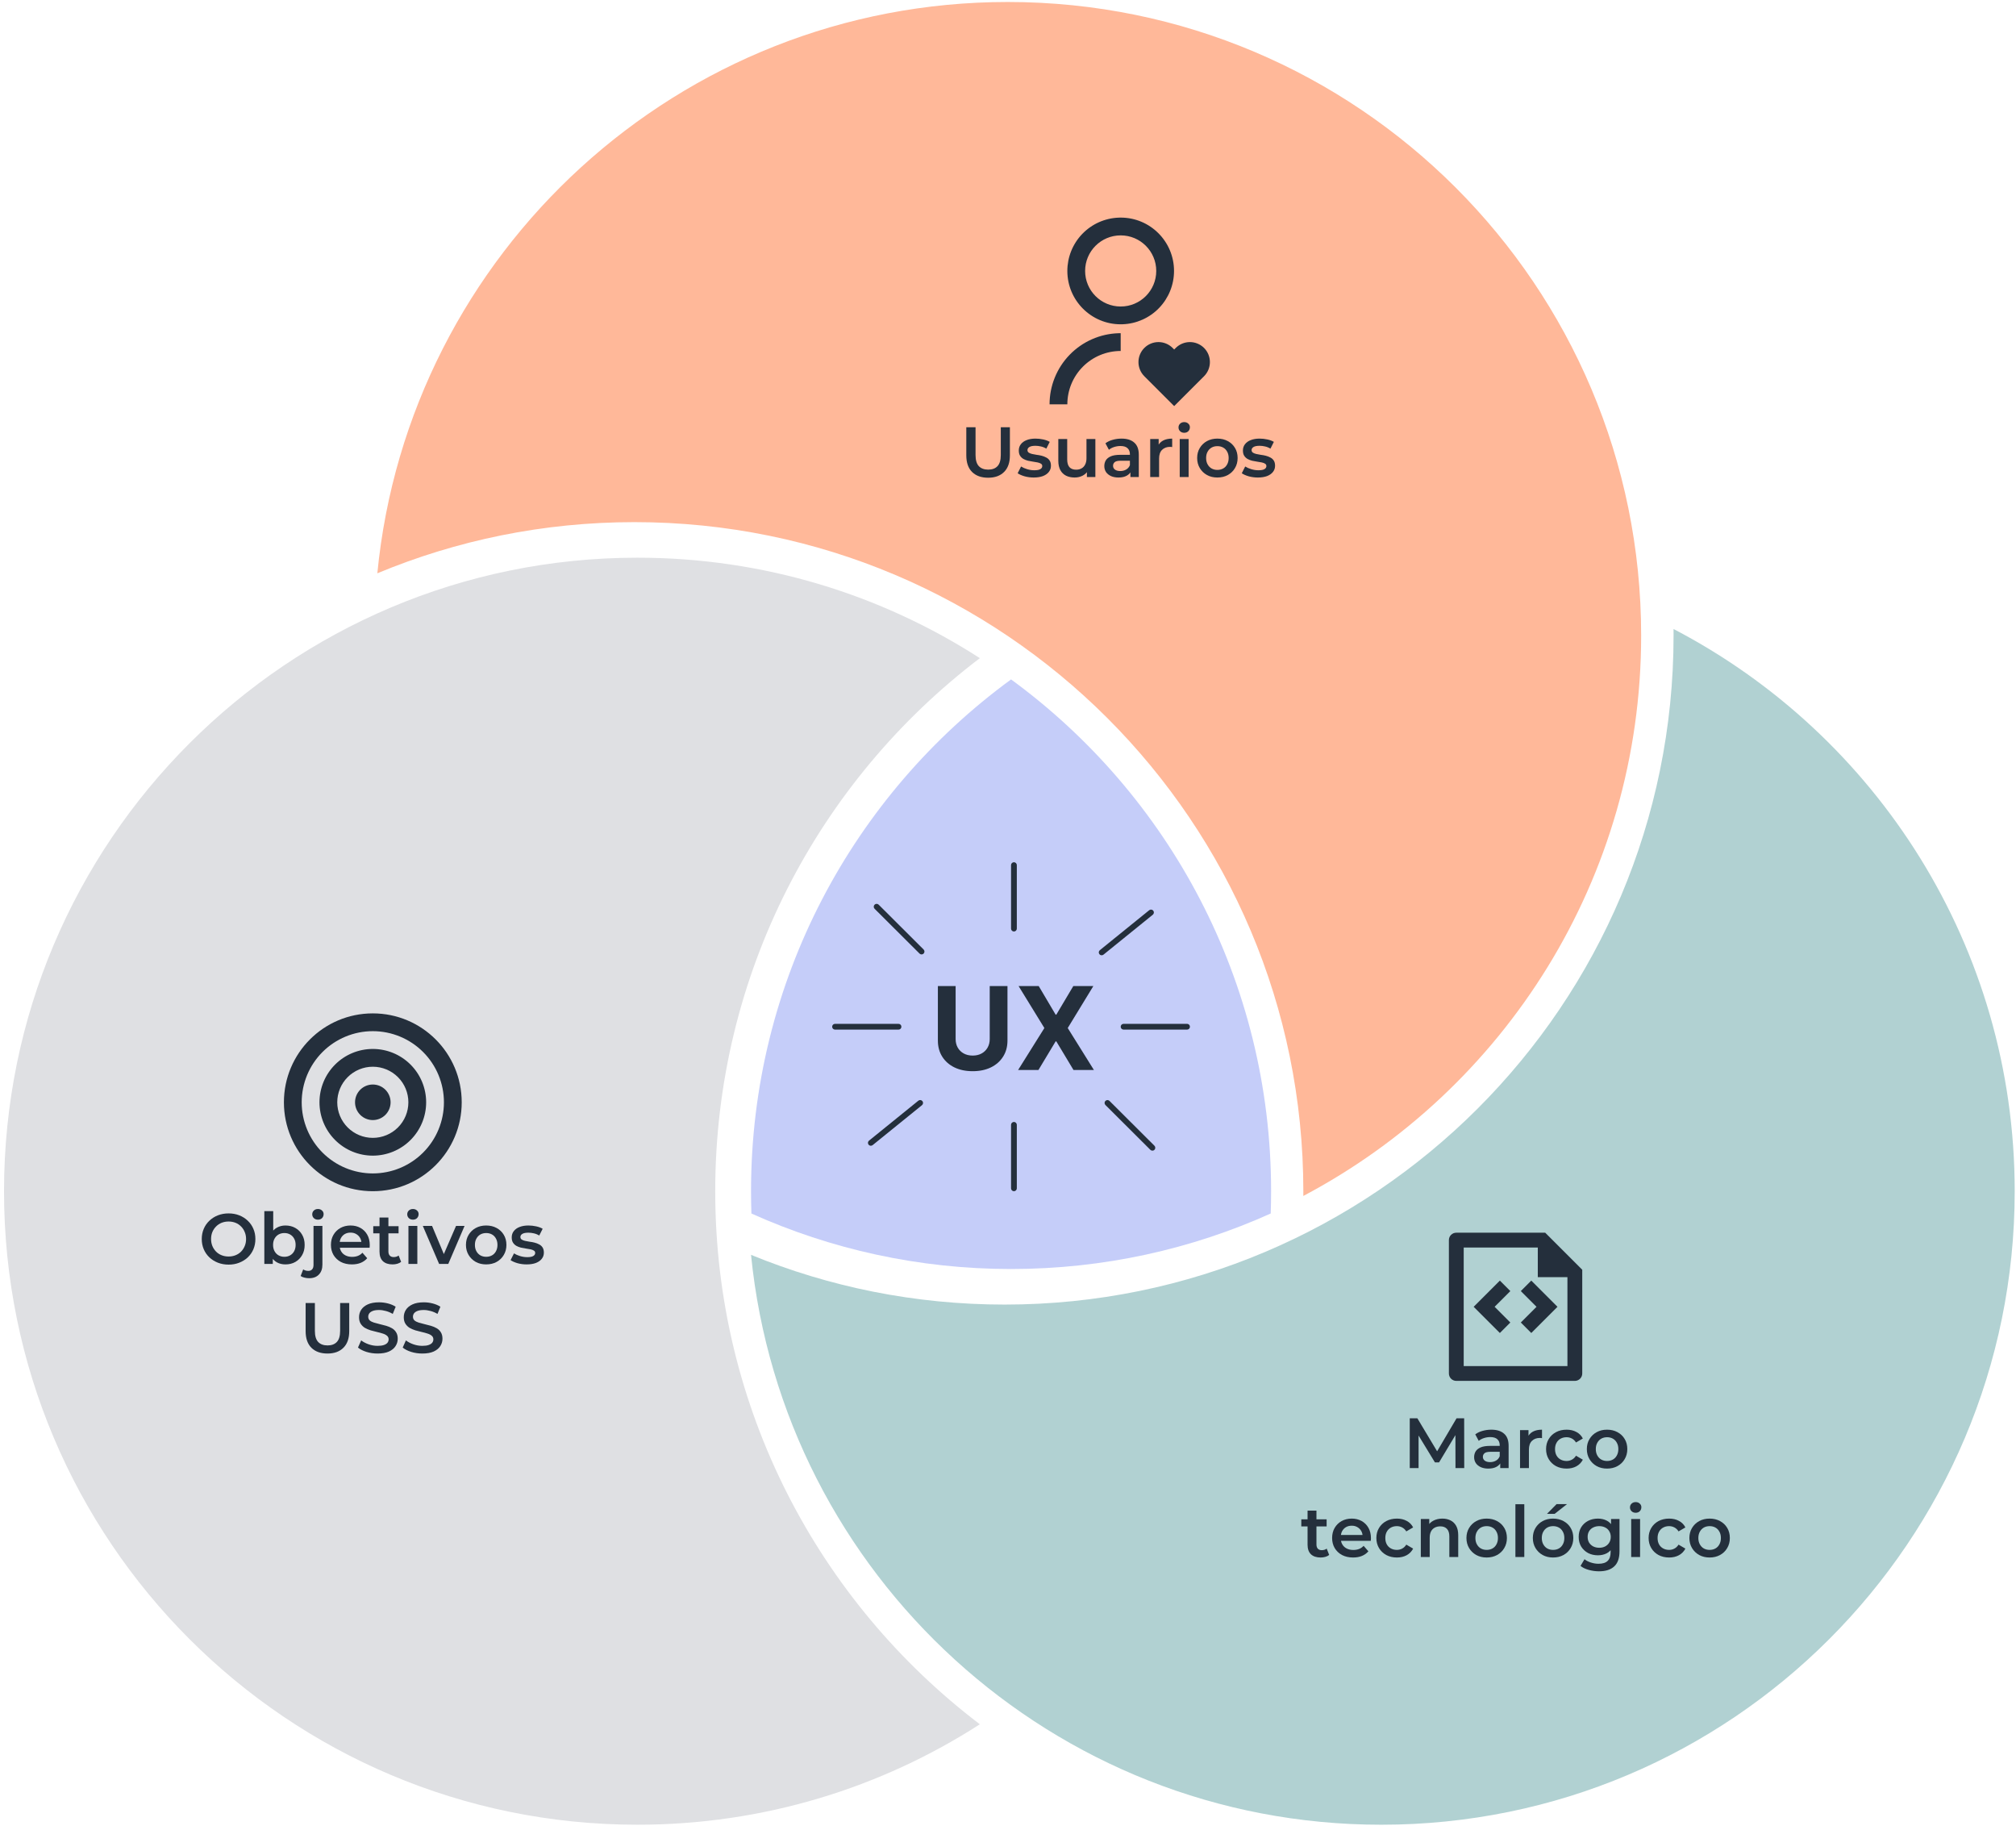 <svg width="357" height="324" viewBox="0 0 357 324" fill="none" xmlns="http://www.w3.org/2000/svg">
<path fill-rule="evenodd" clip-rule="evenodd" d="M230.796 211.751C266.375 192.945 290.621 155.563 290.621 112.519C290.621 50.571 240.402 0.352 178.454 0.352C120.222 0.352 72.354 44.726 66.82 101.506C80.833 95.669 96.207 92.447 112.334 92.447C177.76 92.447 230.799 145.485 230.799 210.911C230.799 211.191 230.798 211.471 230.796 211.751Z" fill="#FFB899"/>
<path fill-rule="evenodd" clip-rule="evenodd" d="M173.515 116.529C145.04 138.165 126.655 172.391 126.655 210.912C126.655 249.432 145.04 283.658 173.515 305.294C156.031 316.549 135.218 323.079 112.88 323.079C50.932 323.079 0.713 272.86 0.713 210.912C0.713 148.963 50.932 98.744 112.88 98.744C135.218 98.744 156.031 105.274 173.515 116.529Z" fill="#DFE0E3"/>
<path fill-rule="evenodd" clip-rule="evenodd" d="M296.361 112.52C296.361 177.946 243.323 230.984 177.897 230.984C162.004 230.984 146.843 227.855 132.995 222.179C138.646 278.837 186.458 323.08 244.604 323.08C306.552 323.08 356.771 272.861 356.771 210.912C356.771 167.631 332.257 130.075 296.356 111.371C296.359 111.754 296.361 112.136 296.361 112.52Z" fill="#B1D1D2"/>
<path fill-rule="evenodd" clip-rule="evenodd" d="M225.022 214.86C225.068 213.55 225.09 212.234 225.09 210.912C225.09 173.687 206.958 140.698 179.043 120.295C151.128 140.698 132.995 173.687 132.995 210.912C132.995 212.234 133.018 213.55 133.063 214.86C147.095 221.174 162.658 224.687 179.043 224.687C195.427 224.687 210.991 221.174 225.022 214.86Z" fill="#C5CDF9"/>
<path d="M175.264 174.588H178.407V184.241C178.407 185.325 178.148 186.273 177.63 187.086C177.117 187.899 176.399 188.533 175.475 188.987C174.55 189.437 173.474 189.662 172.245 189.662C171.011 189.662 169.932 189.437 169.008 188.987C168.084 188.533 167.365 187.899 166.852 187.086C166.339 186.273 166.083 185.325 166.083 184.241V174.588H169.226V183.972C169.226 184.538 169.349 185.042 169.596 185.482C169.847 185.922 170.201 186.268 170.655 186.52C171.11 186.771 171.64 186.897 172.245 186.897C172.855 186.897 173.384 186.771 173.834 186.52C174.289 186.268 174.64 185.922 174.887 185.482C175.138 185.042 175.264 184.538 175.264 183.972V174.588Z" fill="#242F3C"/>
<path d="M183.939 174.588L186.937 179.654H187.053L190.065 174.588H193.614L189.078 182.02L193.715 189.452H190.101L187.053 184.379H186.937L183.888 189.452H180.288L184.941 182.02L180.375 174.588H183.939Z" fill="#242F3C"/>
<path d="M179.04 153.175C179.04 152.893 179.269 152.664 179.551 152.664C179.833 152.664 180.062 152.893 180.062 153.175V164.416C180.062 164.698 179.833 164.927 179.551 164.927C179.269 164.927 179.04 164.698 179.04 164.416V153.175Z" fill="#242F3C"/>
<path d="M179.04 199.159C179.04 198.877 179.269 198.648 179.551 198.648C179.833 198.648 180.062 198.877 180.062 199.159V210.4C180.062 210.682 179.833 210.911 179.551 210.911C179.269 210.911 179.04 210.682 179.04 210.4V199.159Z" fill="#242F3C"/>
<path d="M210.209 181.277C210.491 181.277 210.72 181.506 210.72 181.788C210.72 182.07 210.491 182.299 210.209 182.299L198.968 182.299C198.686 182.299 198.457 182.07 198.457 181.788C198.457 181.506 198.686 181.277 198.968 181.277L210.209 181.277Z" fill="#242F3C"/>
<path d="M159.112 181.277C159.394 181.277 159.623 181.506 159.623 181.788C159.623 182.07 159.394 182.299 159.112 182.299L147.871 182.299C147.589 182.299 147.36 182.07 147.36 181.788C147.36 181.506 147.589 181.277 147.871 181.277L159.112 181.277Z" fill="#242F3C"/>
<path d="M163.557 168.116C163.757 168.315 163.757 168.639 163.558 168.838C163.359 169.038 163.035 169.039 162.836 168.839L154.875 160.903C154.676 160.703 154.675 160.38 154.874 160.18C155.074 159.98 155.397 159.98 155.597 160.179L163.557 168.116Z" fill="#242F3C"/>
<path d="M195.408 169.028C195.189 169.206 194.867 169.172 194.689 168.952C194.512 168.733 194.546 168.411 194.765 168.234L203.502 161.161C203.721 160.984 204.043 161.018 204.221 161.237C204.398 161.456 204.364 161.778 204.145 161.956L195.408 169.028Z" fill="#242F3C"/>
<path d="M154.532 202.751C154.313 202.928 153.991 202.894 153.813 202.675C153.636 202.456 153.67 202.134 153.889 201.957L162.626 194.884C162.845 194.706 163.167 194.74 163.345 194.96C163.522 195.179 163.488 195.501 163.269 195.678L154.532 202.751Z" fill="#242F3C"/>
<path d="M204.433 202.86C204.633 203.059 204.633 203.383 204.434 203.583C204.235 203.782 203.911 203.783 203.712 203.584L195.751 195.647C195.552 195.447 195.551 195.124 195.75 194.924C195.95 194.724 196.273 194.724 196.473 194.923L204.433 202.86Z" fill="#242F3C"/>
<path d="M207.65 61.605L207.927 61.883L208.207 61.605C208.536 61.276 208.927 61.015 209.356 60.837C209.786 60.659 210.247 60.567 210.712 60.567C211.177 60.567 211.638 60.659 212.067 60.837C212.497 61.015 212.888 61.276 213.217 61.605C213.546 61.934 213.806 62.324 213.984 62.754C214.162 63.184 214.254 63.644 214.254 64.109C214.254 64.575 214.162 65.035 213.984 65.465C213.806 65.895 213.546 66.285 213.217 66.614L207.927 71.902L202.641 66.614C201.976 65.95 201.603 65.049 201.603 64.109C201.603 63.17 201.976 62.269 202.641 61.605C203.305 60.94 204.206 60.567 205.145 60.567C206.085 60.567 206.986 60.94 207.65 61.605ZM198.455 58.993V62.142C195.949 62.142 193.547 63.137 191.775 64.908C190.004 66.68 189.009 69.082 189.009 71.587H185.86C185.86 68.315 187.134 65.172 189.411 62.822C191.688 60.473 194.791 59.102 198.061 58.999L198.455 58.993ZM198.455 38.527C203.673 38.527 207.9 42.754 207.9 47.973C207.901 50.417 206.954 52.766 205.259 54.527C203.563 56.287 201.251 57.322 198.809 57.412L198.455 57.419C193.236 57.419 189.009 53.192 189.009 47.973C189.008 45.529 189.955 43.18 191.65 41.419C193.346 39.659 195.658 38.624 198.1 38.534L198.455 38.527ZM198.455 41.676C194.975 41.676 192.157 44.494 192.157 47.973C192.157 51.452 194.975 54.27 198.455 54.27C201.934 54.27 204.752 51.452 204.752 47.973C204.752 44.494 201.934 41.676 198.455 41.676Z" fill="#242F3C"/>
<path d="M174.983 84.585C173.774 84.585 172.825 84.245 172.136 83.565C171.456 82.885 171.116 81.903 171.116 80.618V75.643H172.753V80.555C172.753 81.462 172.947 82.121 173.333 82.532C173.727 82.944 174.282 83.149 174.995 83.149C175.709 83.149 176.259 82.944 176.645 82.532C177.031 82.121 177.224 81.462 177.224 80.555V75.643H178.836V80.618C178.836 81.903 178.492 82.885 177.804 83.565C177.124 84.245 176.183 84.585 174.983 84.585Z" fill="#242F3C"/>
<path d="M183.056 84.547C182.494 84.547 181.952 84.476 181.432 84.333C180.92 84.182 180.512 84.001 180.21 83.792L180.815 82.595C181.117 82.788 181.478 82.948 181.898 83.074C182.317 83.2 182.737 83.263 183.157 83.263C183.652 83.263 184.009 83.195 184.228 83.061C184.454 82.927 184.568 82.746 184.568 82.52C184.568 82.335 184.492 82.196 184.341 82.104C184.19 82.003 183.993 81.928 183.749 81.877C183.506 81.827 183.233 81.781 182.93 81.739C182.637 81.697 182.338 81.642 182.036 81.575C181.742 81.499 181.474 81.394 181.23 81.26C180.987 81.117 180.789 80.928 180.638 80.693C180.487 80.458 180.412 80.148 180.412 79.761C180.412 79.333 180.533 78.964 180.777 78.653C181.02 78.334 181.36 78.091 181.797 77.923C182.242 77.746 182.767 77.658 183.371 77.658C183.825 77.658 184.282 77.709 184.744 77.809C185.206 77.91 185.588 78.053 185.89 78.237L185.286 79.434C184.966 79.241 184.643 79.111 184.316 79.044C183.997 78.968 183.678 78.93 183.359 78.93C182.88 78.93 182.523 79.002 182.288 79.144C182.061 79.287 181.948 79.468 181.948 79.686C181.948 79.887 182.024 80.038 182.175 80.139C182.326 80.24 182.523 80.32 182.767 80.379C183.01 80.437 183.279 80.488 183.573 80.53C183.875 80.563 184.173 80.618 184.467 80.693C184.761 80.769 185.029 80.874 185.273 81.008C185.525 81.134 185.726 81.315 185.877 81.55C186.029 81.785 186.104 82.091 186.104 82.469C186.104 82.889 185.978 83.254 185.726 83.565C185.483 83.876 185.134 84.119 184.681 84.295C184.228 84.463 183.686 84.547 183.056 84.547Z" fill="#242F3C"/>
<path d="M190.306 84.547C189.735 84.547 189.231 84.442 188.795 84.232C188.358 84.014 188.018 83.687 187.775 83.25C187.531 82.805 187.41 82.247 187.41 81.575V77.734H188.984V81.361C188.984 81.965 189.118 82.419 189.387 82.721C189.664 83.015 190.054 83.162 190.558 83.162C190.927 83.162 191.247 83.086 191.515 82.935C191.792 82.784 192.006 82.557 192.158 82.255C192.317 81.953 192.397 81.579 192.397 81.134V77.734H193.971V84.459H192.472V82.645L192.737 83.2C192.51 83.636 192.179 83.972 191.742 84.207C191.305 84.434 190.827 84.547 190.306 84.547Z" fill="#242F3C"/>
<path d="M200.176 84.459V83.099L200.088 82.809V80.429C200.088 79.967 199.949 79.61 199.672 79.358C199.395 79.098 198.975 78.968 198.413 78.968C198.035 78.968 197.661 79.027 197.292 79.144C196.931 79.262 196.624 79.426 196.372 79.635L195.755 78.489C196.116 78.212 196.544 78.007 197.04 77.872C197.544 77.73 198.064 77.658 198.602 77.658C199.576 77.658 200.327 77.893 200.856 78.364C201.393 78.825 201.662 79.543 201.662 80.517V84.459H200.176ZM198.06 84.547C197.556 84.547 197.115 84.463 196.738 84.295C196.36 84.119 196.066 83.88 195.856 83.578C195.655 83.267 195.554 82.918 195.554 82.532C195.554 82.154 195.642 81.814 195.818 81.512C196.003 81.21 196.301 80.971 196.712 80.794C197.124 80.618 197.67 80.53 198.35 80.53H200.302V81.575H198.463C197.926 81.575 197.565 81.663 197.38 81.84C197.195 82.007 197.103 82.217 197.103 82.469C197.103 82.755 197.216 82.981 197.443 83.149C197.67 83.317 197.984 83.401 198.387 83.401C198.774 83.401 199.118 83.313 199.42 83.137C199.731 82.96 199.953 82.7 200.088 82.356L200.352 83.3C200.201 83.695 199.928 84.001 199.534 84.22C199.147 84.438 198.656 84.547 198.06 84.547Z" fill="#242F3C"/>
<path d="M203.682 84.459V77.734H205.181V79.585L205.005 79.044C205.206 78.59 205.521 78.246 205.949 78.011C206.386 77.776 206.927 77.658 207.574 77.658V79.157C207.507 79.14 207.444 79.132 207.385 79.132C207.326 79.123 207.267 79.119 207.209 79.119C206.613 79.119 206.138 79.295 205.786 79.648C205.433 79.992 205.257 80.509 205.257 81.197V84.459H203.682Z" fill="#242F3C"/>
<path d="M208.909 84.459V77.734H210.484V84.459H208.909ZM209.703 76.626C209.409 76.626 209.166 76.533 208.972 76.348C208.788 76.164 208.695 75.941 208.695 75.681C208.695 75.412 208.788 75.19 208.972 75.013C209.166 74.829 209.409 74.736 209.703 74.736C209.997 74.736 210.236 74.825 210.421 75.001C210.614 75.169 210.71 75.383 210.71 75.643C210.71 75.92 210.618 76.155 210.433 76.348C210.249 76.533 210.005 76.626 209.703 76.626Z" fill="#242F3C"/>
<path d="M215.573 84.547C214.884 84.547 214.271 84.4 213.734 84.106C213.196 83.804 212.772 83.393 212.462 82.872C212.151 82.352 211.996 81.76 211.996 81.096C211.996 80.425 212.151 79.833 212.462 79.321C212.772 78.8 213.196 78.393 213.734 78.099C214.271 77.805 214.884 77.658 215.573 77.658C216.269 77.658 216.887 77.805 217.424 78.099C217.97 78.393 218.394 78.796 218.696 79.308C219.007 79.82 219.162 80.416 219.162 81.096C219.162 81.76 219.007 82.352 218.696 82.872C218.394 83.393 217.97 83.804 217.424 84.106C216.887 84.4 216.269 84.547 215.573 84.547ZM215.573 83.2C215.959 83.2 216.303 83.116 216.605 82.948C216.908 82.78 217.143 82.536 217.311 82.217C217.487 81.898 217.575 81.525 217.575 81.096C217.575 80.66 217.487 80.286 217.311 79.975C217.143 79.656 216.908 79.413 216.605 79.245C216.303 79.077 215.963 78.993 215.585 78.993C215.199 78.993 214.855 79.077 214.552 79.245C214.259 79.413 214.023 79.656 213.847 79.975C213.671 80.286 213.583 80.66 213.583 81.096C213.583 81.525 213.671 81.898 213.847 82.217C214.023 82.536 214.259 82.78 214.552 82.948C214.855 83.116 215.195 83.2 215.573 83.2Z" fill="#242F3C"/>
<path d="M222.745 84.547C222.183 84.547 221.641 84.476 221.121 84.333C220.609 84.182 220.201 84.001 219.899 83.792L220.504 82.595C220.806 82.788 221.167 82.948 221.587 83.074C222.007 83.2 222.426 83.263 222.846 83.263C223.342 83.263 223.698 83.195 223.917 83.061C224.143 82.927 224.257 82.746 224.257 82.52C224.257 82.335 224.181 82.196 224.03 82.104C223.879 82.003 223.682 81.928 223.438 81.877C223.195 81.827 222.922 81.781 222.619 81.739C222.326 81.697 222.028 81.642 221.725 81.575C221.431 81.499 221.163 81.394 220.919 81.26C220.676 81.117 220.478 80.928 220.327 80.693C220.176 80.458 220.101 80.148 220.101 79.761C220.101 79.333 220.222 78.964 220.466 78.653C220.709 78.334 221.049 78.091 221.486 77.923C221.931 77.746 222.456 77.658 223.06 77.658C223.514 77.658 223.971 77.709 224.433 77.809C224.895 77.91 225.277 78.053 225.579 78.237L224.975 79.434C224.656 79.241 224.332 79.111 224.005 79.044C223.686 78.968 223.367 78.93 223.048 78.93C222.569 78.93 222.212 79.002 221.977 79.144C221.75 79.287 221.637 79.468 221.637 79.686C221.637 79.887 221.713 80.038 221.864 80.139C222.015 80.24 222.212 80.32 222.456 80.379C222.699 80.437 222.968 80.488 223.262 80.53C223.564 80.563 223.862 80.618 224.156 80.693C224.45 80.769 224.718 80.874 224.962 81.008C225.214 81.134 225.415 81.315 225.566 81.55C225.718 81.785 225.793 82.091 225.793 82.469C225.793 82.889 225.667 83.254 225.415 83.565C225.172 83.876 224.823 84.119 224.37 84.295C223.917 84.463 223.375 84.547 222.745 84.547Z" fill="#242F3C"/>
<path d="M66.019 207.763C69.359 207.763 72.563 206.436 74.925 204.074C77.287 201.712 78.613 198.509 78.613 195.169C78.613 191.828 77.287 188.625 74.925 186.263C72.563 183.901 69.359 182.574 66.019 182.574C62.679 182.574 59.476 183.901 57.114 186.263C54.752 188.625 53.425 191.828 53.425 195.169C53.425 198.509 54.752 201.712 57.114 204.074C59.476 206.436 62.679 207.763 66.019 207.763ZM66.019 210.911C57.324 210.911 50.276 203.863 50.276 195.169C50.276 186.474 57.324 179.426 66.019 179.426C74.714 179.426 81.762 186.474 81.762 195.169C81.762 203.863 74.714 210.911 66.019 210.911ZM66.019 201.466C67.689 201.466 69.291 200.802 70.472 199.621C71.653 198.44 72.316 196.839 72.316 195.169C72.316 193.498 71.653 191.897 70.472 190.716C69.291 189.535 67.689 188.871 66.019 188.871C64.349 188.871 62.747 189.535 61.566 190.716C60.386 191.897 59.722 193.498 59.722 195.169C59.722 196.839 60.386 198.44 61.566 199.621C62.747 200.802 64.349 201.466 66.019 201.466ZM66.019 204.614C63.514 204.614 61.111 203.619 59.34 201.848C57.569 200.076 56.574 197.674 56.574 195.169C56.574 192.663 57.569 190.261 59.34 188.489C61.111 186.718 63.514 185.723 66.019 185.723C68.524 185.723 70.927 186.718 72.698 188.489C74.47 190.261 75.465 192.663 75.465 195.169C75.465 197.674 74.47 200.076 72.698 201.848C70.927 203.619 68.524 204.614 66.019 204.614ZM66.019 198.317C65.184 198.317 64.383 197.985 63.793 197.395C63.202 196.804 62.871 196.004 62.871 195.169C62.871 194.334 63.202 193.533 63.793 192.942C64.383 192.352 65.184 192.02 66.019 192.02C66.854 192.02 67.655 192.352 68.246 192.942C68.836 193.533 69.168 194.334 69.168 195.169C69.168 196.004 68.836 196.804 68.246 197.395C67.655 197.985 66.854 198.317 66.019 198.317Z" fill="#242F3C"/>
<path d="M40.489 223.909C39.801 223.909 39.167 223.796 38.587 223.569C38.008 223.342 37.504 223.028 37.076 222.625C36.648 222.213 36.316 221.735 36.081 221.189C35.846 220.635 35.728 220.03 35.728 219.375C35.728 218.72 35.846 218.12 36.081 217.574C36.316 217.02 36.648 216.542 37.076 216.139C37.504 215.727 38.008 215.408 38.587 215.181C39.167 214.955 39.797 214.841 40.477 214.841C41.165 214.841 41.795 214.955 42.366 215.181C42.945 215.408 43.449 215.727 43.877 216.139C44.305 216.542 44.637 217.02 44.872 217.574C45.107 218.12 45.225 218.72 45.225 219.375C45.225 220.03 45.107 220.635 44.872 221.189C44.637 221.743 44.305 222.222 43.877 222.625C43.449 223.028 42.945 223.342 42.366 223.569C41.795 223.796 41.169 223.909 40.489 223.909ZM40.477 222.473C40.922 222.473 41.333 222.398 41.711 222.247C42.089 222.096 42.416 221.882 42.693 221.604C42.97 221.319 43.184 220.992 43.335 220.622C43.495 220.244 43.575 219.829 43.575 219.375C43.575 218.922 43.495 218.511 43.335 218.141C43.184 217.763 42.97 217.436 42.693 217.159C42.416 216.873 42.089 216.655 41.711 216.504C41.333 216.353 40.922 216.277 40.477 216.277C40.032 216.277 39.62 216.353 39.242 216.504C38.873 216.655 38.545 216.873 38.26 217.159C37.983 217.436 37.765 217.763 37.605 218.141C37.454 218.511 37.378 218.922 37.378 219.375C37.378 219.82 37.454 220.232 37.605 220.61C37.765 220.987 37.983 221.319 38.26 221.604C38.537 221.882 38.864 222.096 39.242 222.247C39.62 222.398 40.032 222.473 40.477 222.473Z" fill="#242F3C"/>
<path d="M50.537 223.871C49.966 223.871 49.458 223.746 49.013 223.494C48.568 223.242 48.215 222.864 47.955 222.36C47.703 221.848 47.577 221.201 47.577 220.421C47.577 219.631 47.707 218.985 47.968 218.481C48.236 217.977 48.593 217.604 49.038 217.36C49.492 217.108 49.991 216.982 50.537 216.982C51.2 216.982 51.784 217.125 52.287 217.411C52.8 217.696 53.203 218.095 53.496 218.607C53.799 219.119 53.95 219.724 53.95 220.421C53.95 221.118 53.799 221.722 53.496 222.234C53.203 222.746 52.8 223.149 52.287 223.443C51.784 223.729 51.2 223.871 50.537 223.871ZM46.809 223.783V214.438H48.383V218.62L48.257 220.408L48.308 222.196V223.783H46.809ZM50.361 222.524C50.738 222.524 51.074 222.44 51.368 222.272C51.67 222.104 51.91 221.861 52.086 221.542C52.262 221.222 52.35 220.849 52.35 220.421C52.35 219.984 52.262 219.61 52.086 219.3C51.91 218.981 51.67 218.737 51.368 218.569C51.074 218.401 50.738 218.317 50.361 218.317C49.983 218.317 49.643 218.401 49.34 218.569C49.038 218.737 48.799 218.981 48.623 219.3C48.446 219.61 48.358 219.984 48.358 220.421C48.358 220.849 48.446 221.222 48.623 221.542C48.799 221.861 49.038 222.104 49.34 222.272C49.643 222.44 49.983 222.524 50.361 222.524Z" fill="#242F3C"/>
<path d="M54.75 226.315C54.456 226.315 54.179 226.281 53.919 226.214C53.65 226.155 53.423 226.059 53.239 225.924L53.692 224.753C53.936 224.929 54.242 225.018 54.612 225.018C54.897 225.018 55.12 224.925 55.279 224.74C55.439 224.564 55.518 224.3 55.518 223.947V217.058H57.093V223.909C57.093 224.648 56.887 225.232 56.475 225.66C56.072 226.096 55.497 226.315 54.75 226.315ZM56.299 215.95C56.005 215.95 55.762 215.857 55.569 215.673C55.384 215.488 55.292 215.265 55.292 215.005C55.292 214.736 55.384 214.514 55.569 214.338C55.762 214.153 56.005 214.061 56.299 214.061C56.593 214.061 56.832 214.149 57.017 214.325C57.21 214.493 57.307 214.707 57.307 214.967C57.307 215.244 57.214 215.479 57.03 215.673C56.845 215.857 56.602 215.95 56.299 215.95Z" fill="#242F3C"/>
<path d="M62.318 223.871C61.571 223.871 60.916 223.725 60.354 223.431C59.799 223.128 59.367 222.717 59.056 222.196C58.754 221.676 58.603 221.084 58.603 220.421C58.603 219.749 58.75 219.157 59.044 218.645C59.346 218.124 59.758 217.717 60.278 217.423C60.807 217.129 61.407 216.982 62.079 216.982C62.734 216.982 63.317 217.125 63.83 217.411C64.342 217.696 64.745 218.099 65.039 218.62C65.332 219.14 65.479 219.753 65.479 220.458C65.479 220.526 65.475 220.601 65.467 220.685C65.467 220.769 65.463 220.849 65.454 220.924H59.85V219.879H64.623L64.006 220.207C64.014 219.82 63.935 219.48 63.767 219.186C63.599 218.893 63.368 218.662 63.074 218.494C62.788 218.326 62.457 218.242 62.079 218.242C61.693 218.242 61.353 218.326 61.059 218.494C60.773 218.662 60.547 218.897 60.379 219.199C60.219 219.493 60.139 219.841 60.139 220.244V220.496C60.139 220.899 60.232 221.256 60.417 221.567C60.601 221.877 60.862 222.117 61.197 222.285C61.533 222.453 61.919 222.536 62.356 222.536C62.734 222.536 63.074 222.478 63.376 222.36C63.678 222.243 63.947 222.058 64.182 221.806L65.026 222.776C64.724 223.128 64.342 223.401 63.88 223.594C63.427 223.779 62.906 223.871 62.318 223.871Z" fill="#242F3C"/>
<path d="M69.523 223.871C68.784 223.871 68.213 223.683 67.81 223.305C67.407 222.918 67.206 222.352 67.206 221.604V215.572H68.78V221.567C68.78 221.886 68.86 222.133 69.019 222.31C69.187 222.486 69.418 222.574 69.712 222.574C70.065 222.574 70.359 222.482 70.594 222.297L71.034 223.418C70.85 223.569 70.623 223.683 70.354 223.758C70.086 223.834 69.808 223.871 69.523 223.871ZM66.097 218.368V217.108H70.581V218.368H66.097Z" fill="#242F3C"/>
<path d="M72.329 223.783V217.058H73.904V223.783H72.329ZM73.123 215.95C72.829 215.95 72.585 215.857 72.392 215.673C72.208 215.488 72.115 215.265 72.115 215.005C72.115 214.736 72.208 214.514 72.392 214.338C72.585 214.153 72.829 214.061 73.123 214.061C73.417 214.061 73.656 214.149 73.841 214.325C74.034 214.493 74.13 214.707 74.13 214.967C74.13 215.244 74.038 215.479 73.853 215.673C73.669 215.857 73.425 215.95 73.123 215.95Z" fill="#242F3C"/>
<path d="M77.758 223.783L74.874 217.058H76.511L78.993 222.99H78.186L80.756 217.058H82.267L79.383 223.783H77.758Z" fill="#242F3C"/>
<path d="M86.089 223.871C85.401 223.871 84.788 223.725 84.25 223.431C83.713 223.128 83.289 222.717 82.978 222.196C82.668 221.676 82.512 221.084 82.512 220.421C82.512 219.749 82.668 219.157 82.978 218.645C83.289 218.124 83.713 217.717 84.25 217.423C84.788 217.129 85.401 216.982 86.089 216.982C86.786 216.982 87.403 217.129 87.941 217.423C88.486 217.717 88.91 218.12 89.213 218.632C89.523 219.144 89.678 219.741 89.678 220.421C89.678 221.084 89.523 221.676 89.213 222.196C88.91 222.717 88.486 223.128 87.941 223.431C87.403 223.725 86.786 223.871 86.089 223.871ZM86.089 222.524C86.475 222.524 86.82 222.44 87.122 222.272C87.424 222.104 87.659 221.861 87.827 221.542C88.003 221.222 88.092 220.849 88.092 220.421C88.092 219.984 88.003 219.61 87.827 219.3C87.659 218.981 87.424 218.737 87.122 218.569C86.82 218.401 86.48 218.317 86.102 218.317C85.716 218.317 85.371 218.401 85.069 218.569C84.775 218.737 84.54 218.981 84.364 219.3C84.187 219.61 84.099 219.984 84.099 220.421C84.099 220.849 84.187 221.222 84.364 221.542C84.54 221.861 84.775 222.104 85.069 222.272C85.371 222.44 85.711 222.524 86.089 222.524Z" fill="#242F3C"/>
<path d="M93.262 223.871C92.699 223.871 92.158 223.8 91.637 223.657C91.125 223.506 90.718 223.326 90.416 223.116L91.02 221.919C91.322 222.112 91.683 222.272 92.103 222.398C92.523 222.524 92.943 222.587 93.363 222.587C93.858 222.587 94.215 222.52 94.433 222.385C94.66 222.251 94.773 222.07 94.773 221.844C94.773 221.659 94.698 221.521 94.546 221.428C94.395 221.327 94.198 221.252 93.955 221.201C93.711 221.151 93.438 221.105 93.136 221.063C92.842 221.021 92.544 220.966 92.242 220.899C91.948 220.824 91.679 220.719 91.436 220.584C91.192 220.442 90.995 220.253 90.844 220.018C90.693 219.783 90.617 219.472 90.617 219.086C90.617 218.657 90.739 218.288 90.982 217.977C91.226 217.658 91.566 217.415 92.002 217.247C92.448 217.071 92.972 216.982 93.577 216.982C94.03 216.982 94.488 217.033 94.95 217.134C95.411 217.234 95.793 217.377 96.096 217.562L95.491 218.758C95.172 218.565 94.849 218.435 94.521 218.368C94.202 218.292 93.883 218.254 93.564 218.254C93.086 218.254 92.729 218.326 92.494 218.469C92.267 218.611 92.154 218.792 92.154 219.01C92.154 219.212 92.229 219.363 92.38 219.463C92.531 219.564 92.729 219.644 92.972 219.703C93.216 219.762 93.484 219.812 93.778 219.854C94.081 219.887 94.379 219.942 94.672 220.018C94.966 220.093 95.235 220.198 95.478 220.332C95.73 220.458 95.932 220.639 96.083 220.874C96.234 221.109 96.31 221.416 96.31 221.793C96.31 222.213 96.184 222.578 95.932 222.889C95.688 223.2 95.34 223.443 94.887 223.62C94.433 223.787 93.892 223.871 93.262 223.871Z" fill="#242F3C"/>
<path d="M57.989 239.652C56.78 239.652 55.831 239.312 55.143 238.632C54.462 237.952 54.122 236.969 54.122 235.685V230.71H55.76V235.622C55.76 236.529 55.953 237.188 56.339 237.599C56.734 238.011 57.288 238.216 58.002 238.216C58.715 238.216 59.265 238.011 59.651 237.599C60.038 237.188 60.231 236.529 60.231 235.622V230.71H61.843V235.685C61.843 236.969 61.498 237.952 60.81 238.632C60.13 239.312 59.19 239.652 57.989 239.652Z" fill="#242F3C"/>
<path d="M66.869 239.652C66.18 239.652 65.521 239.555 64.891 239.362C64.262 239.161 63.762 238.905 63.393 238.594L63.959 237.322C64.312 237.599 64.749 237.83 65.269 238.015C65.79 238.199 66.323 238.292 66.869 238.292C67.33 238.292 67.704 238.241 67.99 238.141C68.275 238.04 68.485 237.906 68.619 237.738C68.754 237.561 68.821 237.364 68.821 237.146C68.821 236.877 68.724 236.663 68.531 236.503C68.338 236.336 68.086 236.205 67.775 236.113C67.473 236.012 67.133 235.92 66.755 235.836C66.386 235.752 66.012 235.655 65.634 235.546C65.265 235.429 64.925 235.282 64.614 235.106C64.312 234.921 64.064 234.677 63.871 234.375C63.678 234.073 63.581 233.687 63.581 233.216C63.581 232.738 63.707 232.301 63.959 231.907C64.22 231.504 64.61 231.185 65.131 230.949C65.66 230.706 66.327 230.584 67.133 230.584C67.662 230.584 68.187 230.651 68.707 230.786C69.228 230.92 69.681 231.113 70.067 231.365L69.551 232.637C69.157 232.402 68.749 232.23 68.329 232.121C67.91 232.003 67.507 231.944 67.121 231.944C66.667 231.944 66.298 231.999 66.012 232.108C65.735 232.217 65.529 232.36 65.395 232.536C65.269 232.713 65.206 232.914 65.206 233.141C65.206 233.409 65.299 233.628 65.483 233.796C65.676 233.955 65.924 234.081 66.226 234.174C66.537 234.266 66.881 234.358 67.259 234.451C67.637 234.535 68.01 234.631 68.38 234.74C68.758 234.849 69.098 234.992 69.4 235.168C69.711 235.345 69.958 235.584 70.143 235.886C70.336 236.189 70.433 236.571 70.433 237.032C70.433 237.503 70.303 237.939 70.042 238.342C69.79 238.737 69.4 239.056 68.871 239.299C68.342 239.534 67.675 239.652 66.869 239.652Z" fill="#242F3C"/>
<path d="M74.789 239.652C74.101 239.652 73.442 239.555 72.812 239.362C72.182 239.161 71.683 238.905 71.313 238.594L71.88 237.322C72.233 237.599 72.669 237.83 73.19 238.015C73.71 238.199 74.243 238.292 74.789 238.292C75.251 238.292 75.625 238.241 75.91 238.141C76.195 238.04 76.406 237.906 76.54 237.738C76.674 237.561 76.741 237.364 76.741 237.146C76.741 236.877 76.645 236.663 76.452 236.503C76.258 236.336 76.007 236.205 75.696 236.113C75.394 236.012 75.054 235.92 74.676 235.836C74.306 235.752 73.933 235.655 73.555 235.546C73.186 235.429 72.846 235.282 72.535 235.106C72.233 234.921 71.985 234.677 71.792 234.375C71.599 234.073 71.502 233.687 71.502 233.216C71.502 232.738 71.628 232.301 71.88 231.907C72.14 231.504 72.531 231.185 73.051 230.949C73.58 230.706 74.248 230.584 75.054 230.584C75.583 230.584 76.107 230.651 76.628 230.786C77.148 230.92 77.602 231.113 77.988 231.365L77.472 232.637C77.077 232.402 76.67 232.23 76.25 232.121C75.83 232.003 75.427 231.944 75.041 231.944C74.588 231.944 74.218 231.999 73.933 232.108C73.656 232.217 73.45 232.36 73.316 232.536C73.19 232.713 73.127 232.914 73.127 233.141C73.127 233.409 73.219 233.628 73.404 233.796C73.597 233.955 73.845 234.081 74.147 234.174C74.457 234.266 74.802 234.358 75.18 234.451C75.557 234.535 75.931 234.631 76.3 234.74C76.678 234.849 77.018 234.992 77.321 235.168C77.631 235.345 77.879 235.584 78.064 235.886C78.257 236.189 78.353 236.571 78.353 237.032C78.353 237.503 78.223 237.939 77.963 238.342C77.711 238.737 77.321 239.056 76.792 239.299C76.263 239.534 75.595 239.652 74.789 239.652Z" fill="#242F3C"/>
<path d="M272.318 220.882H259.199V241.872H277.566V226.129H272.318V220.882ZM256.575 219.559C256.575 218.84 257.162 218.258 257.886 218.258H273.63L280.189 224.817V243.175C280.191 243.347 280.158 243.518 280.093 243.677C280.028 243.837 279.933 243.982 279.812 244.105C279.691 244.228 279.547 244.325 279.388 244.392C279.229 244.459 279.059 244.495 278.887 244.496H257.878C257.533 244.493 257.204 244.356 256.96 244.112C256.716 243.869 256.578 243.539 256.575 243.194V219.559ZM275.804 231.377L271.165 236.016L269.31 234.159L272.092 231.377L269.311 228.594L271.165 226.738L275.804 231.377ZM260.961 231.377L265.601 226.738L267.456 228.594L264.672 231.377L267.453 234.159L265.6 236.016L260.961 231.377Z" fill="#242F3C"/>
<path d="M249.644 259.935V251.119H250.992L254.846 257.555H254.14L257.931 251.119H259.279L259.292 259.935H257.742L257.73 253.55H258.057L254.833 258.928H254.103L250.828 253.55H251.206V259.935H249.644Z" fill="#242F3C"/>
<path d="M265.665 259.935V258.575L265.577 258.285V255.905C265.577 255.443 265.438 255.086 265.161 254.834C264.884 254.574 264.465 254.444 263.902 254.444C263.524 254.444 263.151 254.503 262.781 254.62C262.42 254.738 262.114 254.902 261.862 255.112L261.245 253.965C261.606 253.688 262.034 253.483 262.529 253.348C263.033 253.206 263.554 253.134 264.091 253.134C265.065 253.134 265.816 253.369 266.345 253.839C266.883 254.301 267.151 255.019 267.151 255.993V259.935H265.665ZM263.549 260.023C263.046 260.023 262.605 259.939 262.227 259.771C261.849 259.595 261.555 259.356 261.345 259.054C261.144 258.743 261.043 258.394 261.043 258.008C261.043 257.63 261.131 257.29 261.308 256.988C261.492 256.686 261.79 256.447 262.202 256.27C262.613 256.094 263.159 256.006 263.839 256.006H265.791V257.051H263.952C263.415 257.051 263.054 257.139 262.869 257.316C262.685 257.483 262.592 257.693 262.592 257.945C262.592 258.231 262.706 258.457 262.932 258.625C263.159 258.793 263.474 258.877 263.877 258.877C264.263 258.877 264.607 258.789 264.91 258.613C265.22 258.436 265.443 258.176 265.577 257.832L265.842 258.776C265.69 259.171 265.418 259.478 265.023 259.696C264.637 259.914 264.145 260.023 263.549 260.023Z" fill="#242F3C"/>
<path d="M269.172 259.935V253.21H270.67V255.061L270.494 254.52C270.696 254.066 271.01 253.722 271.439 253.487C271.875 253.252 272.417 253.134 273.063 253.134V254.633C272.996 254.616 272.933 254.608 272.874 254.608C272.816 254.599 272.757 254.595 272.698 254.595C272.102 254.595 271.628 254.771 271.275 255.124C270.922 255.468 270.746 255.985 270.746 256.673V259.935H269.172Z" fill="#242F3C"/>
<path d="M277.423 260.023C276.718 260.023 276.088 259.876 275.534 259.582C274.988 259.28 274.56 258.869 274.249 258.348C273.938 257.828 273.783 257.236 273.783 256.572C273.783 255.901 273.938 255.309 274.249 254.797C274.56 254.276 274.988 253.869 275.534 253.575C276.088 253.281 276.718 253.134 277.423 253.134C278.078 253.134 278.653 253.269 279.148 253.537C279.652 253.798 280.034 254.184 280.294 254.696L279.085 255.401C278.884 255.082 278.636 254.847 278.342 254.696C278.057 254.545 277.746 254.469 277.41 254.469C277.024 254.469 276.676 254.553 276.365 254.721C276.054 254.889 275.811 255.133 275.635 255.452C275.458 255.762 275.37 256.136 275.37 256.572C275.37 257.009 275.458 257.387 275.635 257.706C275.811 258.017 276.054 258.256 276.365 258.424C276.676 258.592 277.024 258.676 277.41 258.676C277.746 258.676 278.057 258.6 278.342 258.449C278.636 258.298 278.884 258.063 279.085 257.744L280.294 258.449C280.034 258.953 279.652 259.343 279.148 259.62C278.653 259.889 278.078 260.023 277.423 260.023Z" fill="#242F3C"/>
<path d="M284.579 260.023C283.891 260.023 283.278 259.876 282.741 259.582C282.203 259.28 281.779 258.869 281.469 258.348C281.158 257.828 281.003 257.236 281.003 256.572C281.003 255.901 281.158 255.309 281.469 254.797C281.779 254.276 282.203 253.869 282.741 253.575C283.278 253.281 283.891 253.134 284.579 253.134C285.276 253.134 285.893 253.281 286.431 253.575C286.977 253.869 287.401 254.272 287.703 254.784C288.014 255.296 288.169 255.892 288.169 256.572C288.169 257.236 288.014 257.828 287.703 258.348C287.401 258.869 286.977 259.28 286.431 259.582C285.893 259.876 285.276 260.023 284.579 260.023ZM284.579 258.676C284.966 258.676 285.31 258.592 285.612 258.424C285.914 258.256 286.15 258.012 286.317 257.693C286.494 257.374 286.582 257.001 286.582 256.572C286.582 256.136 286.494 255.762 286.317 255.452C286.15 255.133 285.914 254.889 285.612 254.721C285.31 254.553 284.97 254.469 284.592 254.469C284.206 254.469 283.862 254.553 283.559 254.721C283.265 254.889 283.03 255.133 282.854 255.452C282.678 255.762 282.59 256.136 282.59 256.572C282.59 257.001 282.678 257.374 282.854 257.693C283.03 258.012 283.265 258.256 283.559 258.424C283.862 258.592 284.202 258.676 284.579 258.676Z" fill="#242F3C"/>
<path d="M233.865 275.766C233.126 275.766 232.555 275.577 232.152 275.199C231.749 274.813 231.548 274.246 231.548 273.499V267.466H233.122V273.461C233.122 273.78 233.202 274.028 233.361 274.204C233.529 274.381 233.76 274.469 234.054 274.469C234.407 274.469 234.701 274.376 234.936 274.192L235.376 275.313C235.192 275.464 234.965 275.577 234.696 275.653C234.428 275.728 234.151 275.766 233.865 275.766ZM230.439 270.262V269.003H234.923V270.262H230.439Z" fill="#242F3C"/>
<path d="M239.611 275.766C238.864 275.766 238.209 275.619 237.647 275.325C237.092 275.023 236.66 274.612 236.349 274.091C236.047 273.57 235.896 272.979 235.896 272.315C235.896 271.644 236.043 271.052 236.337 270.539C236.639 270.019 237.05 269.612 237.571 269.318C238.1 269.024 238.7 268.877 239.372 268.877C240.027 268.877 240.61 269.02 241.123 269.305C241.635 269.591 242.038 269.994 242.332 270.514C242.625 271.035 242.772 271.648 242.772 272.353C242.772 272.42 242.768 272.496 242.76 272.58C242.76 272.664 242.756 272.743 242.747 272.819H237.143V271.774H241.916L241.299 272.101C241.307 271.715 241.227 271.375 241.06 271.081C240.892 270.787 240.661 270.556 240.367 270.388C240.081 270.22 239.75 270.136 239.372 270.136C238.986 270.136 238.646 270.22 238.352 270.388C238.066 270.556 237.84 270.791 237.672 271.094C237.512 271.387 237.432 271.736 237.432 272.139V272.391C237.432 272.794 237.525 273.151 237.709 273.461C237.894 273.772 238.154 274.011 238.49 274.179C238.826 274.347 239.212 274.431 239.649 274.431C240.027 274.431 240.367 274.372 240.669 274.255C240.971 274.137 241.24 273.952 241.475 273.701L242.319 274.67C242.017 275.023 241.635 275.296 241.173 275.489C240.72 275.674 240.199 275.766 239.611 275.766Z" fill="#242F3C"/>
<path d="M247.37 275.766C246.665 275.766 246.035 275.619 245.481 275.325C244.935 275.023 244.507 274.612 244.196 274.091C243.886 273.57 243.73 272.979 243.73 272.315C243.73 271.644 243.886 271.052 244.196 270.539C244.507 270.019 244.935 269.612 245.481 269.318C246.035 269.024 246.665 268.877 247.37 268.877C248.025 268.877 248.6 269.011 249.096 269.28C249.599 269.54 249.981 269.927 250.242 270.439L249.033 271.144C248.831 270.825 248.583 270.59 248.29 270.439C248.004 270.288 247.693 270.212 247.358 270.212C246.971 270.212 246.623 270.296 246.312 270.464C246.002 270.632 245.758 270.875 245.582 271.194C245.405 271.505 245.317 271.879 245.317 272.315C245.317 272.752 245.405 273.13 245.582 273.449C245.758 273.759 246.002 273.999 246.312 274.167C246.623 274.335 246.971 274.418 247.358 274.418C247.693 274.418 248.004 274.343 248.29 274.192C248.583 274.041 248.831 273.806 249.033 273.486L250.242 274.192C249.981 274.696 249.599 275.086 249.096 275.363C248.6 275.632 248.025 275.766 247.37 275.766Z" fill="#242F3C"/>
<path d="M255.419 268.877C255.956 268.877 256.434 268.982 256.854 269.192C257.282 269.402 257.618 269.725 257.862 270.162C258.105 270.59 258.227 271.144 258.227 271.824V275.678H256.653V272.026C256.653 271.429 256.51 270.984 256.225 270.691C255.948 270.397 255.557 270.25 255.053 270.25C254.684 270.25 254.356 270.325 254.071 270.476C253.785 270.628 253.563 270.854 253.403 271.157C253.252 271.45 253.177 271.824 253.177 272.277V275.678H251.602V268.953H253.101V270.766L252.837 270.212C253.072 269.784 253.412 269.456 253.857 269.23C254.31 268.995 254.831 268.877 255.419 268.877Z" fill="#242F3C"/>
<path d="M263.259 275.766C262.571 275.766 261.958 275.619 261.42 275.325C260.883 275.023 260.459 274.612 260.148 274.091C259.838 273.57 259.682 272.979 259.682 272.315C259.682 271.644 259.838 271.052 260.148 270.539C260.459 270.019 260.883 269.612 261.42 269.318C261.958 269.024 262.571 268.877 263.259 268.877C263.956 268.877 264.573 269.024 265.11 269.318C265.656 269.612 266.08 270.015 266.382 270.527C266.693 271.039 266.848 271.635 266.848 272.315C266.848 272.979 266.693 273.57 266.382 274.091C266.08 274.612 265.656 275.023 265.11 275.325C264.573 275.619 263.956 275.766 263.259 275.766ZM263.259 274.418C263.645 274.418 263.99 274.335 264.292 274.167C264.594 273.999 264.829 273.755 264.997 273.436C265.173 273.117 265.262 272.743 265.262 272.315C265.262 271.879 265.173 271.505 264.997 271.194C264.829 270.875 264.594 270.632 264.292 270.464C263.99 270.296 263.649 270.212 263.272 270.212C262.885 270.212 262.541 270.296 262.239 270.464C261.945 270.632 261.71 270.875 261.534 271.194C261.357 271.505 261.269 271.879 261.269 272.315C261.269 272.743 261.357 273.117 261.534 273.436C261.71 273.755 261.945 273.999 262.239 274.167C262.541 274.335 262.881 274.418 263.259 274.418Z" fill="#242F3C"/>
<path d="M268.354 275.678V266.333H269.928V275.678H268.354Z" fill="#242F3C"/>
<path d="M275.017 275.766C274.328 275.766 273.716 275.619 273.178 275.325C272.641 275.023 272.217 274.612 271.906 274.091C271.596 273.57 271.44 272.979 271.44 272.315C271.44 271.644 271.596 271.052 271.906 270.539C272.217 270.019 272.641 269.612 273.178 269.318C273.716 269.024 274.328 268.877 275.017 268.877C275.714 268.877 276.331 269.024 276.868 269.318C277.414 269.612 277.838 270.015 278.14 270.527C278.451 271.039 278.606 271.635 278.606 272.315C278.606 272.979 278.451 273.57 278.14 274.091C277.838 274.612 277.414 275.023 276.868 275.325C276.331 275.619 275.714 275.766 275.017 275.766ZM275.017 274.418C275.403 274.418 275.747 274.335 276.05 274.167C276.352 273.999 276.587 273.755 276.755 273.436C276.931 273.117 277.019 272.743 277.019 272.315C277.019 271.879 276.931 271.505 276.755 271.194C276.587 270.875 276.352 270.632 276.05 270.464C275.747 270.296 275.407 270.212 275.03 270.212C274.643 270.212 274.299 270.296 273.997 270.464C273.703 270.632 273.468 270.875 273.292 271.194C273.115 271.505 273.027 271.879 273.027 272.315C273.027 272.743 273.115 273.117 273.292 273.436C273.468 273.755 273.703 273.999 273.997 274.167C274.299 274.335 274.639 274.418 275.017 274.418ZM273.946 268.033L275.647 266.308H277.498L275.307 268.033H273.946Z" fill="#242F3C"/>
<path d="M283.16 278.209C282.538 278.209 281.929 278.125 281.333 277.957C280.746 277.798 280.263 277.563 279.885 277.252L280.59 276.068C280.884 276.312 281.254 276.505 281.699 276.648C282.152 276.799 282.61 276.874 283.071 276.874C283.81 276.874 284.352 276.702 284.696 276.358C285.04 276.022 285.212 275.514 285.212 274.834V273.638L285.338 272.114L285.288 270.59V268.953H286.787V274.658C286.787 275.875 286.476 276.769 285.855 277.34C285.233 277.92 284.335 278.209 283.16 278.209ZM282.958 275.376C282.32 275.376 281.741 275.241 281.22 274.973C280.708 274.696 280.301 274.314 279.998 273.827C279.705 273.34 279.558 272.769 279.558 272.114C279.558 271.467 279.705 270.9 279.998 270.414C280.301 269.927 280.708 269.549 281.22 269.28C281.741 269.011 282.32 268.877 282.958 268.877C283.529 268.877 284.041 268.99 284.495 269.217C284.948 269.444 285.309 269.796 285.578 270.275C285.855 270.754 285.993 271.366 285.993 272.114C285.993 272.861 285.855 273.478 285.578 273.965C285.309 274.444 284.948 274.8 284.495 275.036C284.041 275.262 283.529 275.376 282.958 275.376ZM283.197 274.041C283.592 274.041 283.945 273.961 284.255 273.801C284.566 273.633 284.805 273.407 284.973 273.121C285.149 272.827 285.238 272.492 285.238 272.114C285.238 271.736 285.149 271.404 284.973 271.119C284.805 270.825 284.566 270.602 284.255 270.451C283.945 270.292 283.592 270.212 283.197 270.212C282.803 270.212 282.446 270.292 282.127 270.451C281.816 270.602 281.573 270.825 281.396 271.119C281.228 271.404 281.144 271.736 281.144 272.114C281.144 272.492 281.228 272.827 281.396 273.121C281.573 273.407 281.816 273.633 282.127 273.801C282.446 273.961 282.803 274.041 283.197 274.041Z" fill="#242F3C"/>
<path d="M288.856 275.678V268.953H290.431V275.678H288.856ZM289.65 267.844C289.356 267.844 289.112 267.752 288.919 267.567C288.735 267.382 288.642 267.16 288.642 266.9C288.642 266.631 288.735 266.409 288.919 266.232C289.112 266.048 289.356 265.955 289.65 265.955C289.944 265.955 290.183 266.043 290.368 266.22C290.561 266.388 290.657 266.602 290.657 266.862C290.657 267.139 290.565 267.374 290.38 267.567C290.196 267.752 289.952 267.844 289.65 267.844Z" fill="#242F3C"/>
<path d="M295.582 275.766C294.877 275.766 294.247 275.619 293.693 275.325C293.148 275.023 292.719 274.612 292.409 274.091C292.098 273.57 291.943 272.979 291.943 272.315C291.943 271.644 292.098 271.052 292.409 270.539C292.719 270.019 293.148 269.612 293.693 269.318C294.247 269.024 294.877 268.877 295.582 268.877C296.237 268.877 296.812 269.011 297.308 269.28C297.812 269.54 298.194 269.927 298.454 270.439L297.245 271.144C297.043 270.825 296.796 270.59 296.502 270.439C296.216 270.288 295.906 270.212 295.57 270.212C295.184 270.212 294.835 270.296 294.525 270.464C294.214 270.632 293.97 270.875 293.794 271.194C293.618 271.505 293.53 271.879 293.53 272.315C293.53 272.752 293.618 273.13 293.794 273.449C293.97 273.759 294.214 273.999 294.525 274.167C294.835 274.335 295.184 274.418 295.57 274.418C295.906 274.418 296.216 274.343 296.502 274.192C296.796 274.041 297.043 273.806 297.245 273.486L298.454 274.192C298.194 274.696 297.812 275.086 297.308 275.363C296.812 275.632 296.237 275.766 295.582 275.766Z" fill="#242F3C"/>
<path d="M302.739 275.766C302.051 275.766 301.438 275.619 300.9 275.325C300.363 275.023 299.939 274.612 299.628 274.091C299.318 273.57 299.162 272.979 299.162 272.315C299.162 271.644 299.318 271.052 299.628 270.539C299.939 270.019 300.363 269.612 300.9 269.318C301.438 269.024 302.051 268.877 302.739 268.877C303.436 268.877 304.053 269.024 304.59 269.318C305.136 269.612 305.56 270.015 305.862 270.527C306.173 271.039 306.328 271.635 306.328 272.315C306.328 272.979 306.173 273.57 305.862 274.091C305.56 274.612 305.136 275.023 304.59 275.325C304.053 275.619 303.436 275.766 302.739 275.766ZM302.739 274.418C303.125 274.418 303.469 274.335 303.772 274.167C304.074 273.999 304.309 273.755 304.477 273.436C304.653 273.117 304.742 272.743 304.742 272.315C304.742 271.879 304.653 271.505 304.477 271.194C304.309 270.875 304.074 270.632 303.772 270.464C303.469 270.296 303.129 270.212 302.752 270.212C302.365 270.212 302.021 270.296 301.719 270.464C301.425 270.632 301.19 270.875 301.014 271.194C300.837 271.505 300.749 271.879 300.749 272.315C300.749 272.743 300.837 273.117 301.014 273.436C301.19 273.755 301.425 273.999 301.719 274.167C302.021 274.335 302.361 274.418 302.739 274.418Z" fill="#242F3C"/>
</svg>
